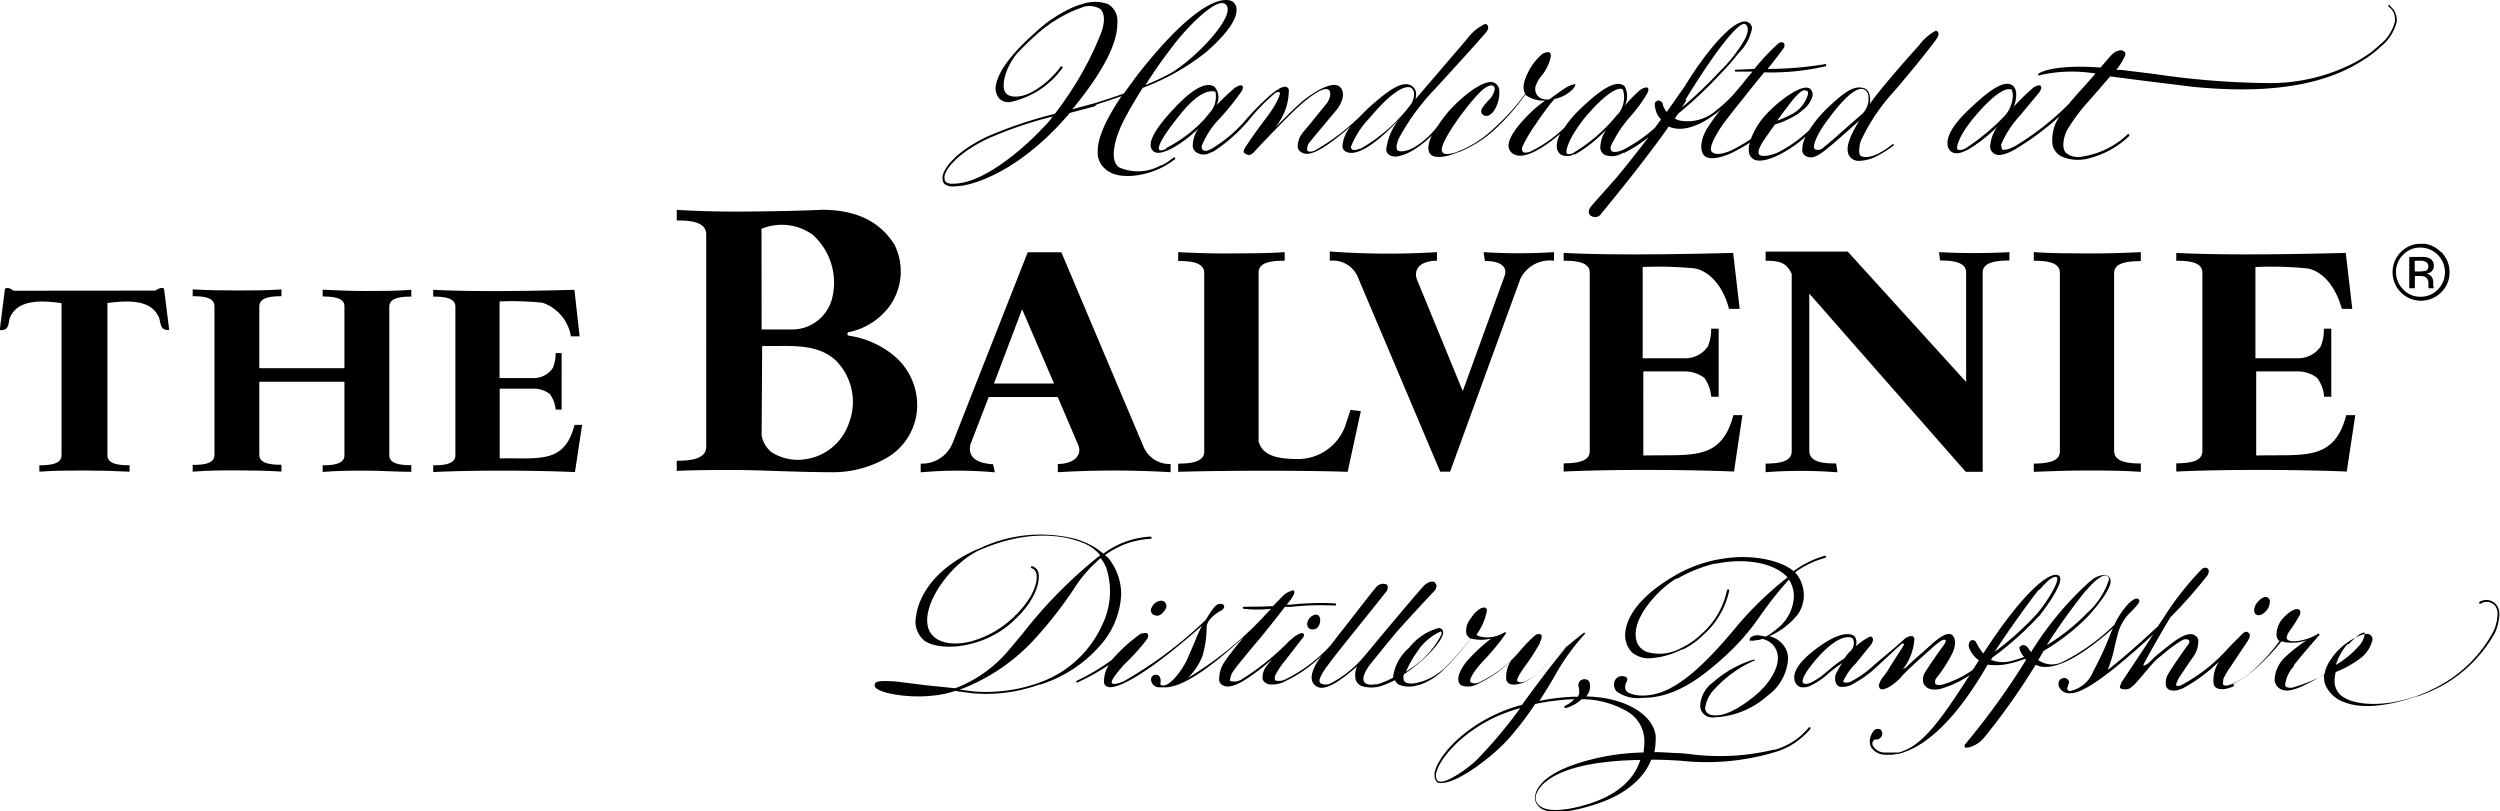 <svg xmlns="http://www.w3.org/2000/svg" viewBox="0 0 191.76 62.23"><title>Asset 4</title><g id="Layer_2" data-name="Layer 2"><g id="Layer_1-2" data-name="Layer 1"><path d="M186,20.77a1.28,1.28,0,0,1-.41.05h-.37V20h.36a1,1,0,0,1,.5.09.35.35,0,0,1,.18.35.37.37,0,0,1-.26.37m.64,1.14v-.37a.88.88,0,0,0-.13-.36.59.59,0,0,0-.42-.23.72.72,0,0,0,.35-.12.52.52,0,0,0,.24-.47.59.59,0,0,0-.38-.61,1.21,1.21,0,0,0-.39-.08h-1.11v2.4h.43v-.94h.33a1.21,1.21,0,0,1,.47.07.59.59,0,0,1,.24.55v.32h.4v0s0-.06,0-.12"/><path d="M180,36.21l.66-4.37h-.69c-.94,3.57-3.23,3-6.91,3.1V28.49h3.27a2.44,2.44,0,0,1,1.41.5,2.78,2.78,0,0,1,.53,1.44l.55,0V25.21h-.57a3.33,3.33,0,0,1-.24,1.36,2.1,2.1,0,0,1-1.79.91H173v-7a28.24,28.24,0,0,1,4,.11c1.31.25,2.25,1.65,2.62,3.1h.81l-.5-4.29c-3.57.09-9.09.2-13,0V20c.94,0,2,.09,2,.91v13.7c0,.83-1.08.92-2,.93v.63c4-.19,9.84-.14,13.08,0"/><path d="M133,36.21l.65-4.37h-.69c-.95,3.57-3.22,3-6.91,3.1V28.49h3.28a2.52,2.52,0,0,1,1.41.5,3,3,0,0,1,.52,1.44l.57,0V25.21h-.58a3.33,3.33,0,0,1-.25,1.36,2.08,2.08,0,0,1-1.8.91H126v-7a28.24,28.24,0,0,1,4,.11c1.31.25,2.26,1.65,2.62,3.1h.82l-.5-4.29c-3.57.09-9.1.2-13,0V20c.94,0,2,.09,2,.91v13.7c0,.83-1.08.92-2,.93v.63c4-.19,9.85-.14,13.1,0"/><path d="M44.1,36.22l.55-3.63h-.58c-.78,3-2.67,2.52-5.74,2.57V29.81H41a2,2,0,0,1,1.18.42,2.36,2.36,0,0,1,.44,1.19h.46V27.08h-.46a3,3,0,0,1-.21,1.13A1.76,1.76,0,0,1,41,29H38.32V23.12a23,23,0,0,1,3.29.1,3.28,3.28,0,0,1,2.18,2.58h.67l-.4-3.57c-3,.08-7.57.17-10.83,0l0,.52c.77,0,1.7.07,1.7.77V34.93c0,.69-.93.76-1.7.76l0,.52c3.33-.17,8.18-.12,10.87,0"/><path d="M102,19.29a61,61,0,0,0,8.22.05V20c-1.35,0-1.81.71-1.53,1.45L112.2,30l3.21-8.84c.2-.55-.09-1.14-1.51-1.14l-.1-.68a42.29,42.29,0,0,0,5.4,0V20a2.5,2.5,0,0,0-2.59,1.41s-3.59,9.84-5.38,14.77h-.76l-6.35-15A2.08,2.08,0,0,0,102,20Z"/><path d="M158,34.63c0,.83-1.09.92-2,.93v.63c1.42-.06,2.7-.1,4.05-.1s2.76,0,4.16.1v-.64c-.93,0-2-.09-2.05-.92V20.94c0-.82,1.12-.91,2.05-.91v-.69c-1.4.07-2.79.11-4.16.1s-2.63,0-4.05-.1V20c.93,0,2,.09,2,.91Z"/><path d="M11.91,22.29c.23-.12.39-.28.67-.16l.4,3.18c-.81.08-.61-.71-.84-1.07-.67-1.36-2.62-1.16-3.9-1V34.92c0,.69.91.77,1.7.77v.49c-1.2-.06-2.31-.09-3.46-.09s-2.27,0-3.46.09v-.49c.79,0,1.7-.08,1.7-.77V23.25c-1.27-.17-3.24-.37-3.91,1-.21.36,0,1.15-.83,1.07l.4-3.18c.28-.12.43,0,.67.16Z"/><path d="M19.89,29.28v5.61c0,.69.93.76,1.7.76v.52c-1.18-.07-2.32-.09-3.44-.09s-2.21,0-3.37.1v-.52c.77,0,1.67-.07,1.67-.76V23.48c0-.69-.9-.76-1.67-.76V22.2c1.16.06,2.23.08,3.37.08s2.26,0,3.44-.08v.52c-.77,0-1.67.07-1.7.76v4.76h6.53V23.49c0-.68-.9-.74-1.67-.75v-.52c1.16.06,2.23.1,3.36.1s2.27,0,3.44-.09v.52c-.77,0-1.67.07-1.69.76V34.92c0,.69.92.76,1.69.76v.51c-1.17,0-2.32-.09-3.44-.09s-2.2,0-3.36.1v-.51c.77,0,1.67-.08,1.67-.77V29.28Z"/><path d="M103.37,36.19c-3.19-.11-9.26-.11-13,0v-.63c.93,0,2-.1,2-.93V20.93c0-.82-1.08-.91-2-.91v-.68c1.41.07,2.7.11,4,.1s2.75,0,4.17-.1V20c-.93,0-2,.08-2,.91V33.85c.32,1.21,1.68,1.36,3.12,1.36a3.86,3.86,0,0,0,3.52-2.53l.41-1.24.79.1Z"/><path d="M140.94,36.22l-.1-.67c-1,0-2-.09-2.06-.92l0-12.11,12,13.67h1.3V20.9c0-.82,1.12-.91,2.05-.92l0-.64a51.16,51.16,0,0,1-5.4,0l.08.64c.93,0,2,.1,2,.92v8.4l-9.08-10h-6.3V20c1.11,0,1.59.16,2,1V34.63c0,.83-1.08.92-2,.93v.66a35.78,35.78,0,0,1,5.38,0"/><path d="M76.24,29.42h4.61l-2.45-5.7Zm-5.62,6.14a2.53,2.53,0,0,0,2.47-1.63l5.74-14.58h2.58l6.31,14.93a2.16,2.16,0,0,0,2.07,1.31v.63a73.53,73.53,0,0,0-8.65,0v-.63c1.21,0,1.89-.66,1.57-1.44l-1.58-3.7H75.84l-1.4,3.63c-.19.77.19,1.44,1.73,1.53l.14.62a31.85,31.85,0,0,0-5.69,0Z"/><path d="M58.42,25.27h2.47a3.17,3.17,0,0,0,2.89-2.22A4.93,4.93,0,0,0,62.33,18a4.07,4.07,0,0,0-3.92-.45Zm0,8.13a2.13,2.13,0,0,0,.74,1.27,3.74,3.74,0,0,0,2.58.56,4.14,4.14,0,0,0,3.39-2.82,4.49,4.49,0,0,0-1-4.74c-1.46-1.37-3.46-1.1-5.67-1.13ZM68.64,18.83a4.58,4.58,0,0,1-.39,4.63,5.18,5.18,0,0,1-3.06,2c-.24,0-.27.3,0,.3a7,7,0,0,1,3.35,1.5,4.93,4.93,0,0,1,1.81,4A4.69,4.69,0,0,1,68,35.13a8.31,8.31,0,0,1-4.37,1.09c-2.23,0-5.65-.17-7.17-.17s-3,0-4.55.07v-.78c1,0,2.26-.1,2.26-1.08V18c0-1-1.22-1.09-2.26-1.09v-.81c1.58.09,3,.13,4.55.13s5-.05,6.54-.14c2.84,0,4.59,1,5.66,2.76"/><path d="M187,22.2a1.79,1.79,0,0,1-1.33.56,1.73,1.73,0,0,1-1.33-.56,1.87,1.87,0,0,1,0-2.67,1.8,1.8,0,0,1,1.33-.54A1.89,1.89,0,0,1,187,22.2m.21-2.88A2.13,2.13,0,0,0,186,18.7h-.29a2.1,2.1,0,0,0-1.55.63,2.15,2.15,0,0,0-.64,1.55,2.18,2.18,0,0,0,3.73,1.54,2.11,2.11,0,0,0,.64-1.54,2.15,2.15,0,0,0-.64-1.55"/><path d="M90.06,3.39c1.3-1.63,3-3.24,3.73-3.15a.38.38,0,0,1,.33.24c.47,1-2.56,4.13-4.39,5.17h0c-.62.33-1.26.62-1.87.88a37.76,37.76,0,0,1,2.22-3.15M72.54,13.94a.41.41,0,0,1-.09-.28,1,1,0,0,1,0-.17c.16-.7,1.24-1.86,3.29-2.84a30.18,30.18,0,0,1,5-1.71,5.81,5.81,0,0,1-.88,1c0,.05-3.43,3.64-6.13,4.09a3.49,3.49,0,0,1-.61.06.83.83,0,0,1-.58-.14M94.85.74a.76.76,0,0,0-.27-.59C94.4,0,92.67-1,87.65,5.24c-.56.69-1,1.34-1.46,1.94-.86.31-1.61.54-2.1.7l-.21.06-1.64.44.17-.19C85.05,4.94,85.7,3,85.7,1.85a2.17,2.17,0,0,0,0-.47A1.48,1.48,0,0,0,85,.32a2.92,2.92,0,0,0-2,0H83a4.65,4.65,0,0,0-.63.21l0,0a10.4,10.4,0,0,0-3,2c-2.39,2.12-2.93,3.43-3,4.15a1.17,1.17,0,0,0,.29.89,1,1,0,0,0,.81.26,6.62,6.62,0,0,0,4-2.58.09.09,0,1,0-.14-.1A7,7,0,0,1,79.7,6.72h0c-1.24.88-2.23.79-2.53.44-.47-.53,0-2.13.94-3.17V4c.37-.39.8-.82,1.33-1.29a10.61,10.61,0,0,1,3.17-2h0l.26-.09A1.61,1.61,0,0,1,84.41.7c.33.31.35,1,.07,1.77a24.35,24.35,0,0,1-2.66,5c-.35.52-.66.94-.91,1.26a32.91,32.91,0,0,0-5.24,1.77c-2.24,1.09-3.22,2.28-3.37,3a.71.71,0,0,0,0,.2.61.61,0,0,0,.12.39,1,1,0,0,0,.72.21,4.13,4.13,0,0,0,.56-.05h.07c1.74-.28,5-1.7,8.29-5.59l.31-.08,1.58-.42L84.14,8c.45-.14,1.12-.35,1.89-.63-1.22,1.81-1.83,3.2-1.83,4.21a3.25,3.25,0,0,0,0,.33,1.72,1.72,0,0,0,.84,1.24c.82.56,2.69.46,4.25-.39l.16-.09.11-.07.17-.1h0l.39-.28a.09.09,0,0,0,0-.12.09.09,0,0,0-.12,0l-.42.31c-.16.1-.31.19-.47.27l-.07,0a3.57,3.57,0,0,1-3.17.17c-.77-.46-.43-2.06.24-3.43.3-.62.86-1.6,1.54-2.68A17.79,17.79,0,0,0,92.51,4c1.93-1.68,2.34-2.68,2.34-3.23v0"/><path d="M141.71,9.72c-.82.73-1.39,1.24-1.82,1.57h0a.61.61,0,0,1-.63.18.19.19,0,0,1-.12-.2c0-.06,0-.68,1.07-2.1,1.54-2.1,2.28-2.39,2.65-2.35a.67.67,0,0,1,.18.07.58.58,0,0,1,.27.47,1.63,1.63,0,0,1-.41,1.32Zm-3.1-2.78a.36.36,0,0,1,.06.32,2.46,2.46,0,0,1-1.09,1.42,8.56,8.56,0,0,1-1.27.58c.57-.78,1.19-1.6,1.35-1.77l0,0c.2-.21.53-.57.76-.57a.19.19,0,0,1,.15.07m-17.84,4.72h0c-.27.14-.48.15-.56.05s0-1,1.45-2.8c1.71-2,2.47-2.18,2.72-2.15a.18.18,0,0,1,.15.09h0a2,2,0,0,1-.37,1.84l-.09.08-.15.18h0a12.54,12.54,0,0,1-3.16,2.7m-16.42-.29c-.36.14-.53.1-.59.05a.23.23,0,0,1-.08-.22A6.55,6.55,0,0,1,105,9.11c2.26-2.71,3.07-2.48,3.25-2.37a.61.61,0,0,1,.21.37,1.41,1.41,0,0,1-.32,1,12.59,12.59,0,0,1-3.79,3.3m-14.87,0h0c-.29.13-.5.16-.56.08s-.2-.47,1.47-2.54C91.91,7,92.73,7,93,7s.23.09.25.16h0a1.88,1.88,0,0,1-.38,1.4,1.86,1.86,0,0,0-.19.22l-.26.32a10.34,10.34,0,0,1-3,2.27m39.85-3.7c2.35-3.85,4-5.85,4.51-5.84A.25.25,0,0,1,134,2c.07.12.17.47-.28,1.21a11.42,11.42,0,0,1-1.87,2.33h0A32.23,32.23,0,0,1,129,8.25c.13-.2.25-.39.36-.58m-30.69-1c-.2-.08-.54.1-.94.39l-.17.13h0a18.75,18.75,0,0,0-2,2A10.7,10.7,0,0,1,93,11.37a1.4,1.4,0,0,1-.17.09l-.14.06a.48.48,0,0,1-.41,0,.34.34,0,0,1-.08-.39A6.63,6.63,0,0,1,93.64,9a20.9,20.9,0,0,0,1.55-1.93c.16-.22.19-.4.09-.49s-.3,0-.54.14a16.75,16.75,0,0,0-1.43,1.35A1.28,1.28,0,0,0,93.2,6.7C92.87,6.4,92,6.21,90,8.38c-1.2,1.28-1.78,2.22-1.74,2.8a.61.61,0,0,0,.25.45c.49.37,2-.42,3.43-1.78a2.23,2.23,0,0,0-.45,1.39.64.64,0,0,0,.33.48,1,1,0,0,0,1,0,1.52,1.52,0,0,0,.41-.2h0a12.72,12.72,0,0,0,2.45-2.17A15.49,15.49,0,0,1,97.8,7.15a.4.4,0,0,1,.28-.09l.1.05c0,.07-.05.61-1.06,1.94s-1.55,2.17-1.62,2.29-.19.32,0,.44.39.21.7-.13,2.72-2.91,3.71-3.74a8.73,8.73,0,0,1,1.17-.86h0c.54-.3.74-.23.86-.14s.18.51-.16,1l-1.24,1.53-.61.73a1.7,1.7,0,0,0-.39,1.11.53.53,0,0,0,.25.38c.44.28,1.15.35,3.85-2a2.58,2.58,0,0,0-.67,1.58.49.49,0,0,0,.28.4c.76.38,2.2-.49,4-2.41a4.58,4.58,0,0,0-.92,2.23.5.5,0,0,0,.18.38.88.88,0,0,0,.71.15,3.45,3.45,0,0,0,1.19-.48,2.92,2.92,0,0,0,.32-.21s0,0,0,0a6.75,6.75,0,0,0,1.09-.91c-.28.62-.37,1.18-.07,1.47s1.11.22,2-.15l.22-.07,0,0A9.14,9.14,0,0,0,114.58,10,16.48,16.48,0,0,0,117,7.25a.36.36,0,0,0,.11.1,2.43,2.43,0,0,0,1.41.37,10,10,0,0,0-.89.7c-.73.68-1.92,1.92-1.92,2.76v0a.74.74,0,0,0,.27.56c.91.75,2.86-.76,3.7-1.49a2,2,0,0,0-.27,1,.77.77,0,0,0,.29.59,1,1,0,0,0,1,0l.13,0h0a10.59,10.59,0,0,0,2.4-1.92,2.46,2.46,0,0,0-.48,1.47.69.69,0,0,0,.36.5,1.55,1.55,0,0,0,1.38-.17l.11,0s0,0,0,0a10.2,10.2,0,0,0,1.86-1.21c-.9,1.18-2,2.57-2.51,3.16l-.61.69c-.64.72-1.23,1.38-1.31,1.49a.62.62,0,0,0-.16.49.38.38,0,0,0,.21.24.56.56,0,0,0,.78-.25l.28-.33q3.07-3.75,4.86-6.29a1.58,1.58,0,0,0,.26.09c1.11.31,2.38-.35,3.38-1.11l.08-.06s0,0,0,0a3.23,3.23,0,0,0,.27-.23,15.48,15.48,0,0,0-1.1,1.54c-.5.89-.53,1.78-.06,2.08.21.13.78.26,2-.29l.31-.16s0,0,0,0a12.23,12.23,0,0,0,1.08-.63,1.74,1.74,0,0,0-.07.73.74.74,0,0,0,.36.55c.71.39,2.45-.4,4-1.74a2.13,2.13,0,0,0-.27,1.09.53.53,0,0,0,.29.41c.64.32,1.15-.13,3.27-2l.82-.73c-.62,1-1.22,2.18-.71,2.79a.87.87,0,0,0,.61.3,3.2,3.2,0,0,0,1.65-.48.81.81,0,0,0,.18-.1s0,0,0,0a7.59,7.59,0,0,0,.91-.61.09.09,0,0,0,0-.07l0,0a.08.08,0,0,0-.12,0,6,6,0,0,1-1.09.71c-.9.43-1.28.21-1.37.13s-.13-.74.11-1.24l.07-.13a14.59,14.59,0,0,1,2.44-3.56C147,5,148.19,3.48,148.53,3c.12-.17.23-.42.11-.55s-.14-.11-.33,0a3.89,3.89,0,0,0-1.09,1l-.41.46c-.9,1-2.74,3.11-3.39,4.07a1.7,1.7,0,0,0,0-.59.78.78,0,0,0-.25-.53v0a.67.67,0,0,0-.35-.13c-.69-.15-1.48.44-2.68,1.59a8.64,8.64,0,0,0-1.36,1.66,10.21,10.21,0,0,1-2.38,1.7h0c-.73.34-1.35.33-1.46.18s-.09-.45.4-1.17c.13-.19.44-.64.8-1.14a6.92,6.92,0,0,0,1.5-.65h0l0,0a3.51,3.51,0,0,0,.62-.45,1.93,1.93,0,0,0,.78-1.16.6.6,0,0,0-.16-.44.46.46,0,0,0-.34-.13c-.71,0-2.18,1.08-3.1,2.09a5.6,5.6,0,0,0-1.14,1.85,12.26,12.26,0,0,1-1.51.88c-.58.26-1.22.39-1.49.1s.34-1.41,1-2.3l.42-.55,2.09-2.62c.19-.22.35-.42.51-.62A18.5,18.5,0,0,0,140,5.09a.09.09,0,1,0-.06-.16,28.06,28.06,0,0,1-4.36.36c.75-.92,1.19-1.54,1.2-1.55a.39.39,0,0,0,.05-.45c-.05,0-.16-.11-.37,0a16.11,16.11,0,0,0-1.89,2h-.09l-1.34.06a.07.07,0,0,0-.07.08s0,.07.09.06l1.27,0c-.28.32-.55.65-.82,1l-.42.49h0a9.42,9.42,0,0,1-1.52,1.46,3.31,3.31,0,0,1-2.86.8,1.3,1.3,0,0,1-.34-.15l.24-.36A32.34,32.34,0,0,0,132,5.63a18.69,18.69,0,0,0,1.38-1.58h0a3.56,3.56,0,0,0,1-1.83V2.13a.49.49,0,0,0-.2-.36.56.56,0,0,0-.48-.11c-1.11.19-3.09,2.68-4.44,4.91l-.93,1.33-.49.69a2.16,2.16,0,0,1-.29-.52c0-.18-.12-.29-.22-.33a.26.26,0,0,0-.24,0c-.19.09-.18.29-.13.52a1.57,1.57,0,0,0,.45.9l-.47.64a11.46,11.46,0,0,1-2.44,1.69c-.58.25-.81.16-.9.08a.43.43,0,0,1,0-.45A9.3,9.3,0,0,1,125,9a11.18,11.18,0,0,0,1.31-1.77c.18-.31.14-.44.07-.5s-.28,0-.54.14a11.29,11.29,0,0,0-1.23,1.25,1.54,1.54,0,0,0,0-1.51c-.56-.48-1.57,0-3.38,1.73A8.32,8.32,0,0,0,120,9.79h0a9.83,9.83,0,0,1-2.63,1.84h0c-.28.1-.48.11-.57,0a.42.42,0,0,1,0-.43,11.13,11.13,0,0,1,1-1.68c.27-.42.73-1.05,1.13-1.57l.31-.36a2.72,2.72,0,0,0,1.36-.71s.24-.24.24-.42c0,0,0,0,0,0v0l-.05,0c-.13,0-.47.13-.72.29s-.71.48-1.21.86a1,1,0,0,1-.9-.24.86.86,0,0,1-.19-.7,2.49,2.49,0,0,1,.5-.89,3.46,3.46,0,0,0,.66-1.34c.06-.26,0-.37-.09-.42s-.3,0-.5.09a4.31,4.31,0,0,0-1.16,1.5c-.34.69-.41,1.22-.19,1.58a16.67,16.67,0,0,1-2.47,2.72,8.42,8.42,0,0,1-2.84,1.77c-.48.16-1,.22-1.07-.07-.27-.64,2.11-3.8,3-4.62.39-.36.73-.51.92-.41a.29.29,0,0,1,.12.27,1.56,1.56,0,0,1-.41.78,4,4,0,0,0-.57.7.36.36,0,0,0,.1.49c.31.18.53,0,.76-.23A2.55,2.55,0,0,0,115,6.93a.71.71,0,0,0-.3-.54c-.7-.48-2.48.93-3.53,2.09a11.92,11.92,0,0,0-.87,1.15h0a6.12,6.12,0,0,1-1.86,1.69c-.57.31-1.12.36-1.26.19s0-.73.23-1.1a17.21,17.21,0,0,1,2.7-3.63l.91-1c1.4-1.52,2.72-3,3-3.34.14-.19.17-.39.08-.5s-.15-.14-.39,0a3.55,3.55,0,0,0-1.14,1l-4,4.67a1.28,1.28,0,0,0,.05-.47.74.74,0,0,0-.33-.55c-.69-.46-1.79.31-3.33,1.7l-.28.27a16.63,16.63,0,0,1-3.86,3h0c-.26.1-.45.1-.53,0s0-.36.11-.59l.94-1.13,1.26-1.51c.39-.56.63-1.29.13-1.7s-1.86.32-2.9,1.2c-.47.4-1.26,1.19-2,1.94l.13-.18a4.51,4.51,0,0,0,.9-2.69.3.3,0,0,0-.19-.23"/><path d="M150.85,11.34h0c-.33.18-.61.22-.71.1s.07-1,1.31-2.47c1.68-2,2.43-2.15,2.68-2.13s.19.09.2.12h0a1,1,0,0,1,.06.37,2.45,2.45,0,0,1-.54,1.46l-.07.08a16.73,16.73,0,0,1-2.94,2.46M183.33.39a.08.08,0,0,0-.12,0,.08.08,0,0,0,0,.05.21.21,0,0,0,0,.07,1.12,1.12,0,0,1,.49,1,.71.71,0,0,1,0,.14,3.29,3.29,0,0,1-1.17,1.79h0a8.38,8.38,0,0,1-.76.64l-.22.15c-.17.11-.36.24-.56.35l-.19.12a14.12,14.12,0,0,1-7.06,1.67,62.43,62.43,0,0,1-8.45-.69l-2.6-.32-.36,0a5.27,5.27,0,0,0,.63-1A.44.44,0,0,0,163,4l-.21-.14a1,1,0,0,0-.79.32c-.12.1-.52.59-.88,1-3.83-.27-4.74.45-4.78.49a.08.08,0,0,0,0,.1.08.08,0,0,0,.1,0,11.15,11.15,0,0,1,4.29-.13l-.09.11-.94,1.06-.46.5-.08.1c-.13.15-.3.34-.48.57a21.4,21.4,0,0,1-4.12,3.23c-.71.37-1,.29-1,.23s-.09-.26-.06-.36a7.63,7.63,0,0,1,1.42-2.19l1.53-1.84c.17-.29.13-.42.06-.48s-.3,0-.52.13a16.68,16.68,0,0,0-1.53,1.49,2.43,2.43,0,0,0,.19-.9.93.93,0,0,0-.22-.69c-.55-.47-1.52,0-3.33,1.73-1.49,1.38-1.76,2.25-1.72,2.72a.75.75,0,0,0,.3.59c.29.2.73.14,1.34-.2h0a12,12,0,0,0,2.22-1.76,2.82,2.82,0,0,0-.59,1.64.65.65,0,0,0,.36.49c.32.2,1,0,1.71-.45h0A21.34,21.34,0,0,0,158,8.9a3.14,3.14,0,0,0-.55,2.28,1.33,1.33,0,0,0,.79.87,3.19,3.19,0,0,0,2.08.07h0a6.85,6.85,0,0,0,3-1.69.07.07,0,0,0,0-.06.14.14,0,0,0,0-.06.1.1,0,0,0-.13,0A6.44,6.44,0,0,1,159.77,12a1.48,1.48,0,0,1-1.33-.3c-.35-.44-.09-1.33.1-1.69a13.32,13.32,0,0,1,1.57-2.14l.88-1,.29-.34,0,0h0l.58-.67,2.23.29,4.12.51c4.79.47,8.51.1,11.38-1.15a11.73,11.73,0,0,0,1.23-.63l.27-.16.48-.3.4-.3a2.23,2.23,0,0,0,.24-.19c.17-.13.29-.25.39-.34a3.55,3.55,0,0,0,1.24-1.92.71.71,0,0,0,0-.15,1.35,1.35,0,0,0-.55-1.09"/><path d="M79.69,52.37a12,12,0,0,1-5.07.66l-1-.13a14.87,14.87,0,0,0,6-4.17,31.64,31.64,0,0,0,2.55-3.26l.17-.25a10.12,10.12,0,0,1,2.09-2.41,3.61,3.61,0,0,1,.42.73A5.84,5.84,0,0,1,84.51,48a8.3,8.3,0,0,1-4.82,4.37m-12.57.33c.1.14.54.49,2.27.67h.09a9.58,9.58,0,0,0,1.93,0h0A7.57,7.57,0,0,0,73.25,53l1.36.18a12.08,12.08,0,0,0,5.11-.67h0l.07,0a10.13,10.13,0,0,0,4.86-3.31A6.3,6.3,0,0,0,86,45.56,4.42,4.42,0,0,0,85,42.79c-.06-.07-.17-.13-.24-.21a6.47,6.47,0,0,1,3.49-1.25.08.08,0,0,0,.08-.09h0a.08.08,0,0,0-.09-.08,6.66,6.66,0,0,0-3.61,1.31,5.15,5.15,0,0,0-1.54-.92,4.94,4.94,0,0,0-.55-.2h0a10.85,10.85,0,0,0-7.35.69h0l-.34.14c-3.75,1.71-4.47,4.15-4.58,5.08a1.9,1.9,0,0,0,.62,1.87c1.23.87,4.43.6,6.62-1.3s2.29-3.53,2.11-4a.69.69,0,0,0-.44-.4.09.09,0,0,0-.1.06.08.08,0,0,0,.06.1.55.55,0,0,1,.32.3c.17.37.13,1.86-2.06,3.76a7.64,7.64,0,0,1-2.93,1.55h0c-1.65.41-2.93,0-3.26-1-.6-1.87,1.86-5.16,4.06-6.06,3.43-1.47,6.17-1.18,7.87-.47a3.23,3.23,0,0,1,1.25.92,35.11,35.11,0,0,0-5.94,6l-1,1.19a10,10,0,0,1-4,2.94l-.19.07L71,52.56l-2.32-.29c-1.3-.08-1.54,0-1.59.25,0,.06,0,.14.05.18m73-1.2a5,5,0,0,1-1.31.89c-.2.08-.44.1-.52,0s-.16-.47,1-1.82c1.72-2,2.6-1.71,2.74-1.64a.29.29,0,0,1,.08.08.84.84,0,0,1-.21.95s0,0,0,0a2.88,2.88,0,0,0-.25.26l-.21.29a9.54,9.54,0,0,0-1.31,1m16.27-6.25c.66-.77,1.07-1.08,1.33-1a.13.13,0,0,1,.05.08c.08.47-.93,2-1.54,2.72A23.46,23.46,0,0,1,153,50c1-1.57,3-4.33,3.41-4.79m3.6.09c.72-.85,1.21-1.15,1.46-1.16a.37.37,0,0,1,.23.1.28.28,0,0,1,.07.21,5.83,5.83,0,0,1-1.68,2.57,15.65,15.65,0,0,1-3.1,2.47,48.85,48.85,0,0,1,3-4.19m20.14,4.13c.67-.67,1.08-1,1.26-.88,0,0,0,0,0,0a.15.15,0,0,1,0,.07,1.77,1.77,0,0,1-.52,1,7.15,7.15,0,0,1-1.7,1.38,4.48,4.48,0,0,1,.92-1.63m-8.79,3.08a7.19,7.19,0,0,0,1.85-1.29A16.72,16.72,0,0,0,175,49.19a2.29,2.29,0,0,0,.81.1,1.83,1.83,0,0,0,.32,0s0,0,0,0a4.33,4.33,0,0,0,.79-.17,12.07,12.07,0,0,0-1.67,1.31,2.53,2.53,0,0,0-.77,1.6,1.49,1.49,0,0,0,0,.21.88.88,0,0,0,.52.65c.47.2,1.22.08,3.26-1.16,0,.06,0,.1,0,.15a2.27,2.27,0,0,0,.08.59,2.45,2.45,0,0,0,1.56,1.42c1.44.55,3.57.17,5.37-.44l.33-.09s0,0,0,0a13,13,0,0,0,1.84-.83,10.47,10.47,0,0,0,3.94-4,3.76,3.76,0,0,0,.33-1.39,1.13,1.13,0,0,0-.26-.79,1,1,0,0,0-1.27-.18.1.1,0,0,0,0,.12.08.08,0,0,0,.12,0,.85.85,0,0,1,1.07.16,1,1,0,0,1,.2.68,3.37,3.37,0,0,1-.32,1.31,10.2,10.2,0,0,1-3.86,4,12.73,12.73,0,0,1-2.16,1c-2.67.88-4.89.62-5.72-.15a1.45,1.45,0,0,1-.44-1.09v0a3,3,0,0,1,.09-.65,8.1,8.1,0,0,0,2-1.14,2.51,2.51,0,0,0,.82-1.34v-.08a.43.43,0,0,0-.26-.34.64.64,0,0,0-.37,0,.6.6,0,0,0-.23.06,5,5,0,0,0-2.38,1.93,2.85,2.85,0,0,0-.45,1.1A11.08,11.08,0,0,1,176,52.69a.81.81,0,0,1-.64,0,.23.23,0,0,1-.08-.16,2.54,2.54,0,0,1,.67-1.43l0-.07c.65-.85,1.93-2.28,1.94-2.3a.08.08,0,0,0,0-.11.08.08,0,0,0-.1,0h0a3.93,3.93,0,0,1-1.78.57c-.32,0-.52-.05-.59-.18s.05-.41.2-.61h0a10.86,10.86,0,0,0,.76-1.19.66.66,0,0,0,.07-.25.23.23,0,0,0-.13-.21c-.2-.12-.67.11-1.14.6a1.92,1.92,0,0,0-.56,1.28.7.7,0,0,0,.17.51l.08,0a14.42,14.42,0,0,1-1.75,2,5.88,5.88,0,0,1-2.05,1.38c-.26.08-.46.09-.53,0s0-.26,0-.45a6.4,6.4,0,0,1,.6-1l1.23-1.85c.1-.15.32-.5.12-.67s-.31-.12-.65.23l-.17.17c-.18.18-.47.46-.75.76a12.78,12.78,0,0,1-3.68,2.88.43.43,0,0,1-.27,0l-.06,0c0-.14.14-.46.21-.58l.53-.79.47-.69a2.17,2.17,0,0,0,.5-1.45.57.57,0,0,0-.31-.37c-.59-.31-1.57.49-2.36,1.13l-.38.3a6.78,6.78,0,0,0-.58.54c-.3.31-.54.39-.58.37V51c.09-.25,1.38-2.53,2.07-3.65l0,0a37.34,37.34,0,0,0,2.85-3.23.67.67,0,0,0,.09-.3.26.26,0,0,0-.07-.2c-.05-.06-.18-.13-.43,0a23.1,23.1,0,0,0-3,3.82l-.41.61c-1.5,1.4-2.79,2.52-3.84,3.34a11.82,11.82,0,0,0,.58-2l.19-.75a3.69,3.69,0,0,1,.84-1.54,7.05,7.05,0,0,0,.68-.73l0,0a.62.62,0,0,0,.14-.28.19.19,0,0,0-.08-.14c-.09-.07-.26-.1-.75.34a6.6,6.6,0,0,0-1.09,1.63,15.64,15.64,0,0,1-4,2.86,1.81,1.81,0,0,1-1.84-.15l.42-.71a16.08,16.08,0,0,0,3.4-2.65c.56-.61,1.73-2,1.73-2.69a.46.46,0,0,0-.12-.33.53.53,0,0,0-.35-.15,1.67,1.67,0,0,0-1,.41l-.12.09a25,25,0,0,0-4.51,5.42l-.28-.38a.41.41,0,0,0-.43-.14l-.18.13A.61.61,0,0,0,155,50a1,1,0,0,0,.12.23h0l.14.16a8.71,8.71,0,0,1-1.15.35,2.54,2.54,0,0,1-1.39-.12l.1-.18a24.72,24.72,0,0,0,3.64-3.25c.34-.42,1.68-2.22,1.57-2.85a.28.28,0,0,0-.15-.21h0c-.71-.33-2.79,1.41-5.76,6a5.38,5.38,0,0,1-.54-.85.29.29,0,0,0-.27-.18.28.28,0,0,0-.24.14.6.6,0,0,0,0,.53,2.14,2.14,0,0,0,.72.88l-.47.73a7.8,7.8,0,0,1-2.37,1.14c-.25.06-.43,0-.5-.06a.5.5,0,0,1,.14-.52,11.5,11.5,0,0,0,1.12-1.75c.39-.76.27-1.3,0-1.5s-.81.06-1.59.76l-.47.43c-.45.4-1,.86-1.37,1.24-.2.17-.29.2-.31.2v0a4.23,4.23,0,0,0,.87-2.28.28.28,0,0,0-.15-.25c-.12,0-.29,0-.54.16l-.34.31-.07.05s0,0,0,0l-.33.3L143.76,51a7.77,7.77,0,0,1-1.7,1.23.8.8,0,0,1-.62.11.1.1,0,0,1-.06-.08,4.38,4.38,0,0,1,.93-1.33l1.21-1.49c.09-.14.22-.39.1-.53s-.18-.07-.35,0a6.23,6.23,0,0,0-.93.66.8.8,0,0,0-.05-.71.93.93,0,0,0-.1-.1h0l0,0a.75.75,0,0,0-.33-.11c-.43-.06-1.25.1-2.69,1.22s-1.6,1.82-1.53,2.26a.73.73,0,0,0,.44.57,1.27,1.27,0,0,0,.88-.15h0a5.58,5.58,0,0,0,1.32-.92,10.66,10.66,0,0,1,1-.75c-.19.31-.37.63-.45.79a1,1,0,0,0,0,.73.48.48,0,0,0,.31.28,1.65,1.65,0,0,0,1.08-.27h0a8.59,8.59,0,0,0,1.71-1.24l1.53-1.42.41-.37a.22.22,0,0,1,.16,0h0a.17.17,0,0,1,0,.09c-.13.27-1,1.53-1.25,2l-.27.37a1.64,1.64,0,0,0-.39.71.33.33,0,0,0,.13.3c.12.07.29,0,.53-.09a4,4,0,0,0,1.19-1l.47-.47.06-.05h0c.38-.36.86-.79,1.24-1.13l.48-.43a5.24,5.24,0,0,1,.59-.47c.2-.16.37-.16.42-.11s0,.15-.08.31c-.3.38-1.25,1.75-1.48,2.15a1,1,0,0,0-.13.85.79.79,0,0,0,.51.44,1.69,1.69,0,0,0,.95-.06h0a7.9,7.9,0,0,0,2.08-1c-2.28,3.54-3.65,5.45-5.44,5.93l-.15,0-.22,0-.19,0-.4,0a1.08,1.08,0,0,1-1-.48.4.4,0,0,1-.06-.21.32.32,0,0,1,.08-.22.22.22,0,0,1,.15-.09.46.46,0,0,0,.4-.14.47.47,0,0,0,.12-.4.31.31,0,0,0-.17-.24.44.44,0,0,0-.56.23,1.33,1.33,0,0,0-.22.71,1,1,0,0,0,.11.45,1.31,1.31,0,0,0,1.1.56l.42,0,.12,0,.34-.06.1,0c1.73-.43,4.11-2.08,6.85-6.85a4.56,4.56,0,0,0,1.71-.09h0a9,9,0,0,0,1.15-.35s.06,0,.08.09A56.71,56.71,0,0,1,150.81,57c-.05.06-.12.13-.12.21a.19.19,0,0,0,0,.07c.06.1.22.07.28.06a2.25,2.25,0,0,0,1.22-.76A52,52,0,0,0,156.14,51l.32.11c.86.21,2.53-.17,5.62-2.92-.06.12-.13.25-.18.38a23.73,23.73,0,0,1-1.34,2.92A2.43,2.43,0,0,1,158.8,53a.24.24,0,0,1-.23-.12.19.19,0,0,1,0-.1.3.3,0,0,1,.05-.15l.09-.3a.37.37,0,0,0-.38-.32.44.44,0,0,0-.33.14.5.5,0,0,0-.09.45.84.84,0,0,0,.92.57c1,0,3.09-1.52,6.33-4.51-1,1.56-2.41,3.61-2.47,3.75l0,.06a.47.47,0,0,0-.08.2.31.31,0,0,0,0,.08.23.23,0,0,0,.21.1.8.8,0,0,0,.56-.06l.25-.2.12-.11.55-.63c.25-.3.56-.67.86-1l0,0h0a3.89,3.89,0,0,1,.53-.49l.38-.31a9.42,9.42,0,0,1,1.29-.93c.23-.12.43-.12.54,0s-.05.33-.16.46-1.26,1.79-1.42,2.1a1.33,1.33,0,0,0-.18.94.53.53,0,0,0,.27.3,1.15,1.15,0,0,0,.84-.06,1,1,0,0,0,.29-.12s0,0,0,0a12.38,12.38,0,0,0,2.67-2,2.59,2.59,0,0,0-.41,1.75.48.48,0,0,0,.3.32,1.32,1.32,0,0,0,.74,0,3.63,3.63,0,0,0,.52-.18m-50,9.18h0c-1.8.48-2.67.34-3.09.11a.89.89,0,0,1-.46-.53c-.08-.3.05-.81.7-1.38h0c1.59-1.35,4.81-1.68,7.31-1.72-.4,1.26-1.51,2.73-4.44,3.51m-4.79-7.46a36.06,36.06,0,0,1-3.32,3.95c-.67.65-2.54,2-3,1.59a.45.45,0,0,1-.12-.33,1.62,1.62,0,0,1,0-.2c.19-1,1.76-3.05,4.62-4.38a14,14,0,0,1,1.8-.65Zm-6-5.72a6.94,6.94,0,0,1-2.35,2.64l-.4.28A7.41,7.41,0,0,1,108.7,50a4.19,4.19,0,0,1,1.8-1.56s.08,0,.07.13M106,52.6a9,9,0,0,0,1-.43.66.66,0,0,0,.34.36,2.08,2.08,0,0,0,1.48,0l.07,0a4.87,4.87,0,0,0,1.94-1.26c1-1,1.61-1.81,2-2.29h0a3.24,3.24,0,0,0,1.55,0,13.09,13.09,0,0,0-1.92,1.8c-.16.21-.69.92-.59,1.45a.48.48,0,0,0,.26.36,1.53,1.53,0,0,0,1.16-.1c.13-.05.25-.13.28-.14h0a8.76,8.76,0,0,0,2.34-1.69,2.31,2.31,0,0,0-.37,1.51.52.52,0,0,0,.32.31,1.18,1.18,0,0,0,.53,0,2,2,0,0,0,.48-.13,5,5,0,0,0,1.39-1c.42-.42,1.28-1.21,2-1.85-1.13,1.31-2.49,3.16-3.29,4.25l-.22.31a11.93,11.93,0,0,0-2,.72c-2.92,1.35-4.52,3.44-4.71,4.49a1.12,1.12,0,0,0,0,.24.61.61,0,0,0,.16.45h0a.67.67,0,0,0,.14.09.79.79,0,0,0,.29,0c1.12,0,3.73-1.87,5.09-3.39A24,24,0,0,0,117.75,54a17.6,17.6,0,0,1,3-.37,2.13,2.13,0,0,1-.74.52.08.08,0,0,0,0,.11.08.08,0,0,0,.1.05,3.06,3.06,0,0,0,1.22-.68,7,7,0,0,1,3.28.83,2.65,2.65,0,0,1,1.52,2.5,5.64,5.64,0,0,1-.07.76,17.57,17.57,0,0,0-4.58.69c-4.17,1.22-3.74,2.91-3.72,3a1.09,1.09,0,0,0,.53.65c.74.39,2.12.27,4.1-.37,2.41-.77,3.75-2.09,4.27-3.42,1,0,1.76.05,2.24.08a18.24,18.24,0,0,0,7.18-.64,5.55,5.55,0,0,0,2.77-1.79.08.08,0,0,0,0-.12.08.08,0,0,0-.11,0,5.19,5.19,0,0,1-2.57,1.7h0l-.11,0a17.53,17.53,0,0,1-6.53.33l-.64-.06c-.55,0-1.24-.08-2-.08a3.63,3.63,0,0,0,.1-.78,3.19,3.19,0,0,0,0-.54c-.29-1.68-2.48-2.89-5.33-2.95h0a1.15,1.15,0,0,0,.26-1.1.39.39,0,0,0-.36-.22.45.45,0,0,0-.49.5l.06.3,0,.15a.57.57,0,0,1-.11.39h-.27a16.08,16.08,0,0,0-2.67.32c.46-.71.92-1.45,1.38-2.28a17.41,17.41,0,0,1,2.12-2.87.11.11,0,0,0,0-.06l0,0a.09.09,0,0,0-.11,0l-.22.17h0a36.07,36.07,0,0,0-2.9,2.55,5.06,5.06,0,0,1-1.37,1c-.42.16-.61,0-.61-.09s.07-.36.75-1.28a15.55,15.55,0,0,0,1-1.58l0-.08a.77.77,0,0,0,.13-.34.43.43,0,0,0,0-.11c0-.11-.11-.15-.16-.16s-.25,0-.42.17a12.62,12.62,0,0,0-1.14,1.19,9.09,9.09,0,0,1-3.14,2.38.77.77,0,0,1-.51,0,.18.18,0,0,1-.12-.12c0-.14.12-.63,1.19-1.74a17.2,17.2,0,0,0,1.55-1.91h0v0a.07.07,0,0,0,0-.09.09.09,0,0,0-.09,0l-.28.14a2.41,2.41,0,0,1-1.72.14.64.64,0,0,1-.16-.11,4.44,4.44,0,0,0,.8-1.83v-.07a.23.23,0,0,0-.1-.15c-.31-.15-.83.31-1.16.84a1.4,1.4,0,0,0-.31,1.15.66.66,0,0,0,.33.37c-.39.48-1,1.26-2,2.25A4.78,4.78,0,0,1,109,52.3l-.07,0-.23.07c-.44.11-.84.07-1-.13a.69.69,0,0,1,0-.53c.19-.12.39-.26.59-.41,1.32-1,2.35-2.19,2.41-2.75,0-.28-.16-.36-.35-.38a4.32,4.32,0,0,0-2.26,1.51,3.61,3.61,0,0,0-1.22,2.14.76.76,0,0,0,0,.15v0a6.16,6.16,0,0,1-1.23.52l-.07,0-.14,0c-.25.05-.66.05-.8-.2s0-.7.45-1.31l1.37-1.69.54-.65c.38-.47,2.94-3.24,3-3.27a.69.69,0,0,0,.2-.47l-.12-.22c-.2-.15-.54-.05-.84.24s-3.11,3.64-3.63,4.27l-.21.26-.84,1h0A8.58,8.58,0,0,1,102,52.45a.89.89,0,0,1-.63,0,.22.22,0,0,1-.15-.16c-.06-.19.14-.51.29-.78l.06-.08c.18-.3,1-1.36,1.88-2.45l2.91-3.63c.13-.26.11-.42,0-.52a.71.71,0,0,0-.73.13c-.13.12-.88,1.08-1.85,2.33l-.86,1.1c-.14.17-.49.63-.85,1.1h0a11.5,11.5,0,0,1-3.52,2.64h0a1.07,1.07,0,0,1-.69.07.14.14,0,0,1-.07-.06.69.69,0,0,1,.09-.46,6.78,6.78,0,0,1,.74-1.07l1.2-1.55c.08-.08.26-.29.18-.42s-.22-.06-.27-.05a2,2,0,0,0-.57.35l-.17.15a1.73,1.73,0,0,0-.23.21,19.38,19.38,0,0,1-3.47,2.78,1.11,1.11,0,0,1-.94.15l0-.07a1.51,1.51,0,0,1,.36-.83c.21-.31,1.36-1.69,1.85-2.27s1.4-1.73,2-2.51l.45,0a21.17,21.17,0,0,1,3.37-.1.08.08,0,0,0,.1-.07.09.09,0,0,0-.07-.1,21.6,21.6,0,0,0-3.41.1l-.3,0,.32-.41c.3-.44.29-.56.24-.64s-.12-.06-.22,0a1.78,1.78,0,0,0-.51.26c-.07.06-.44.44-.89.9-.75.05-2.36.05-2.23.05-.07,0-.16.13,0,.16a10.14,10.14,0,0,0,2.09,0c-.26.26-.53.55-.78.82A27.25,27.25,0,0,1,91.12,52a5,5,0,0,0,1.11-1.67,7.71,7.71,0,0,0,.32-2.19c0-.66.86-1.17,1.12-1.31a.4.4,0,0,0,.23-.3.13.13,0,0,0,0-.06s-.07-.18-.33-.15-.45.17-1.09,1.23a31.55,31.55,0,0,1-6.15,4.63h0c-.24.14-.82.36-1,.25a.12.12,0,0,1-.06-.11c0-.09.09-.39,1-1.39l.07-.07A14.76,14.76,0,0,0,88,49c.09-.2.1-.33,0-.41s-.32,0-.47,0a12,12,0,0,0-2,1.75l-.18.2a.27.27,0,0,0-.07.08,17,17,0,0,1-2.71,1.61.07.07,0,0,0,0,.1.08.08,0,0,0,.11,0A16.79,16.79,0,0,0,85.05,51a2.41,2.41,0,0,0-.37,1.33.38.38,0,0,0,.23.33c.61.31,2.88-.76,7.29-4.67-.2.37-.42.9-.64,1.43L91,50.71c-.59,1.09-1.27,1.82-1.74,1.87h-.07a.2.2,0,0,1-.17-.06.21.21,0,0,1,0-.14.56.56,0,0,1,0-.07.45.45,0,0,0,0-.16.41.41,0,0,0-.09-.26.27.27,0,0,0-.24-.13.36.36,0,0,0-.4.37.62.62,0,0,0,.61.59H89l.22,0h0a2.12,2.12,0,0,0,.84-.12h.06c.94-.3,2.54-1.19,5.27-3.73-.52.63-1.14,1.4-1.42,1.84a2.31,2.31,0,0,0-.45,1.52.53.53,0,0,0,.28.34c.25.14.68.17,1.55-.33h0a15.57,15.57,0,0,0,2.21-1.67c-.18.22-.34.42-.42.54a1.35,1.35,0,0,0-.29,1,.68.68,0,0,0,.49.38,2,2,0,0,0,1.16-.2h0a10.17,10.17,0,0,0,2.88-2c-.18.24-.32.45-.38.55-.46.79-.51,1.36-.17,1.69s1,.59,3.26-1.42a1.71,1.71,0,0,0-.11,1,.79.79,0,0,0,.49.52A2.54,2.54,0,0,0,106,52.6m67-5.51c.2.2.51.07.72-.13a1.12,1.12,0,0,0,.39-.87.36.36,0,0,0-.19-.27c-.32-.16-.74.33-.84.47s-.29.58-.08.8m-72.73.71a.47.47,0,0,0,.1.36.39.39,0,0,0,.31.12c.34,0,.55-.25.58-.66a.49.49,0,0,0-.11-.39.31.31,0,0,0-.26-.08.79.79,0,0,0-.62.65m-11.72-.62c.16.08.49.13.85-.46a.43.43,0,0,0,0-.46.36.36,0,0,0-.33-.18.81.81,0,0,0-.72.5.4.4,0,0,0,.17.6m45.75,1.92c.09.07.24.06.44,0h.13a1.88,1.88,0,0,0,.33-.09,1.47,1.47,0,0,1,1.17,1.13c.21,1-.62,2.24-1.47,3s-2.31,1.8-3.35,1.73c-.61,0-.73-.4-.73-.54a2.56,2.56,0,0,1,.77-1.52,9,9,0,0,1,3-2.14.09.09,0,0,0,.06-.07,0,0,0,0,0,0,0s-.09,0-.13,0a8.29,8.29,0,0,0-3.07,1.72,2.36,2.36,0,0,0-1,1.7.9.9,0,0,0,.77,1h0a1.58,1.58,0,0,0,.38,0,6.51,6.51,0,0,0,4-1.65,3.78,3.78,0,0,0,1.58-2.81,2,2,0,0,0-.09-.61,1.91,1.91,0,0,0-1.34-1.15,5.84,5.84,0,0,0,2.09-1.56,2.49,2.49,0,0,0,.55-1.58,2.65,2.65,0,0,0-.67-1.76A7.09,7.09,0,0,1,140,42.79a.1.1,0,0,0,.07-.09,0,0,0,0,0,0,0,.09.09,0,0,0-.1-.07,7.42,7.42,0,0,0-2.4,1.18v0c-.79-.71-3-1.4-5.63-.92a7.45,7.45,0,0,0-1,.22,0,0,0,0,0,0,0,10.68,10.68,0,0,0-2.41,1l0,0-.23.14c-2.9,1.73-3.52,3.34-3.62,4.16a1.91,1.91,0,0,0,.51,1.64,2,2,0,0,0,1.39.44,6.22,6.22,0,0,0,2.42-.67l.08,0v0a5.81,5.81,0,0,0,1.56-1.11,6.28,6.28,0,0,0,2-3.41s0-.08-.09-.09a.11.11,0,0,0-.09.08,6.07,6.07,0,0,1-1.92,3.31,5.92,5.92,0,0,1-1.59,1.11,3.43,3.43,0,0,1-2.58.31,1.28,1.28,0,0,1-.76-.65c-.8-1.8,1.84-4.39,3-5l.07,0a10.93,10.93,0,0,1,2.86-1.14l.12,0,.27-.05c1.82-.32,3.95-.09,5.08,1a.52.52,0,0,1,.1.11,26.08,26.08,0,0,0-4.15,4.06c-2.94,3.51-5,5-6.93,5a2.52,2.52,0,0,1-1.13-.22.48.48,0,0,1-.24-.33.78.78,0,0,1,0-.14.59.59,0,0,1,.08-.31.4.4,0,0,0,.07-.2.21.21,0,0,0,0-.12c-.06-.11-.22-.17-.44-.17a.6.6,0,0,0-.56.57.73.73,0,0,0,.2.61,2.76,2.76,0,0,0,1.95.49H126c2.52,0,4.58-1.6,6.45-3.32a17.24,17.24,0,0,0,2.58-3l.31-.43a27.14,27.14,0,0,1,1.88-2.32,2.33,2.33,0,0,1,.34,1.68,3.33,3.33,0,0,1-1,1.87c-.23.2-.5.42-.72.58s-.27.17-.42.24a3.27,3.27,0,0,0-.49-.09.86.86,0,0,0-.63.14c-.07.06-.16.25,0,.34"/></g></g></svg>